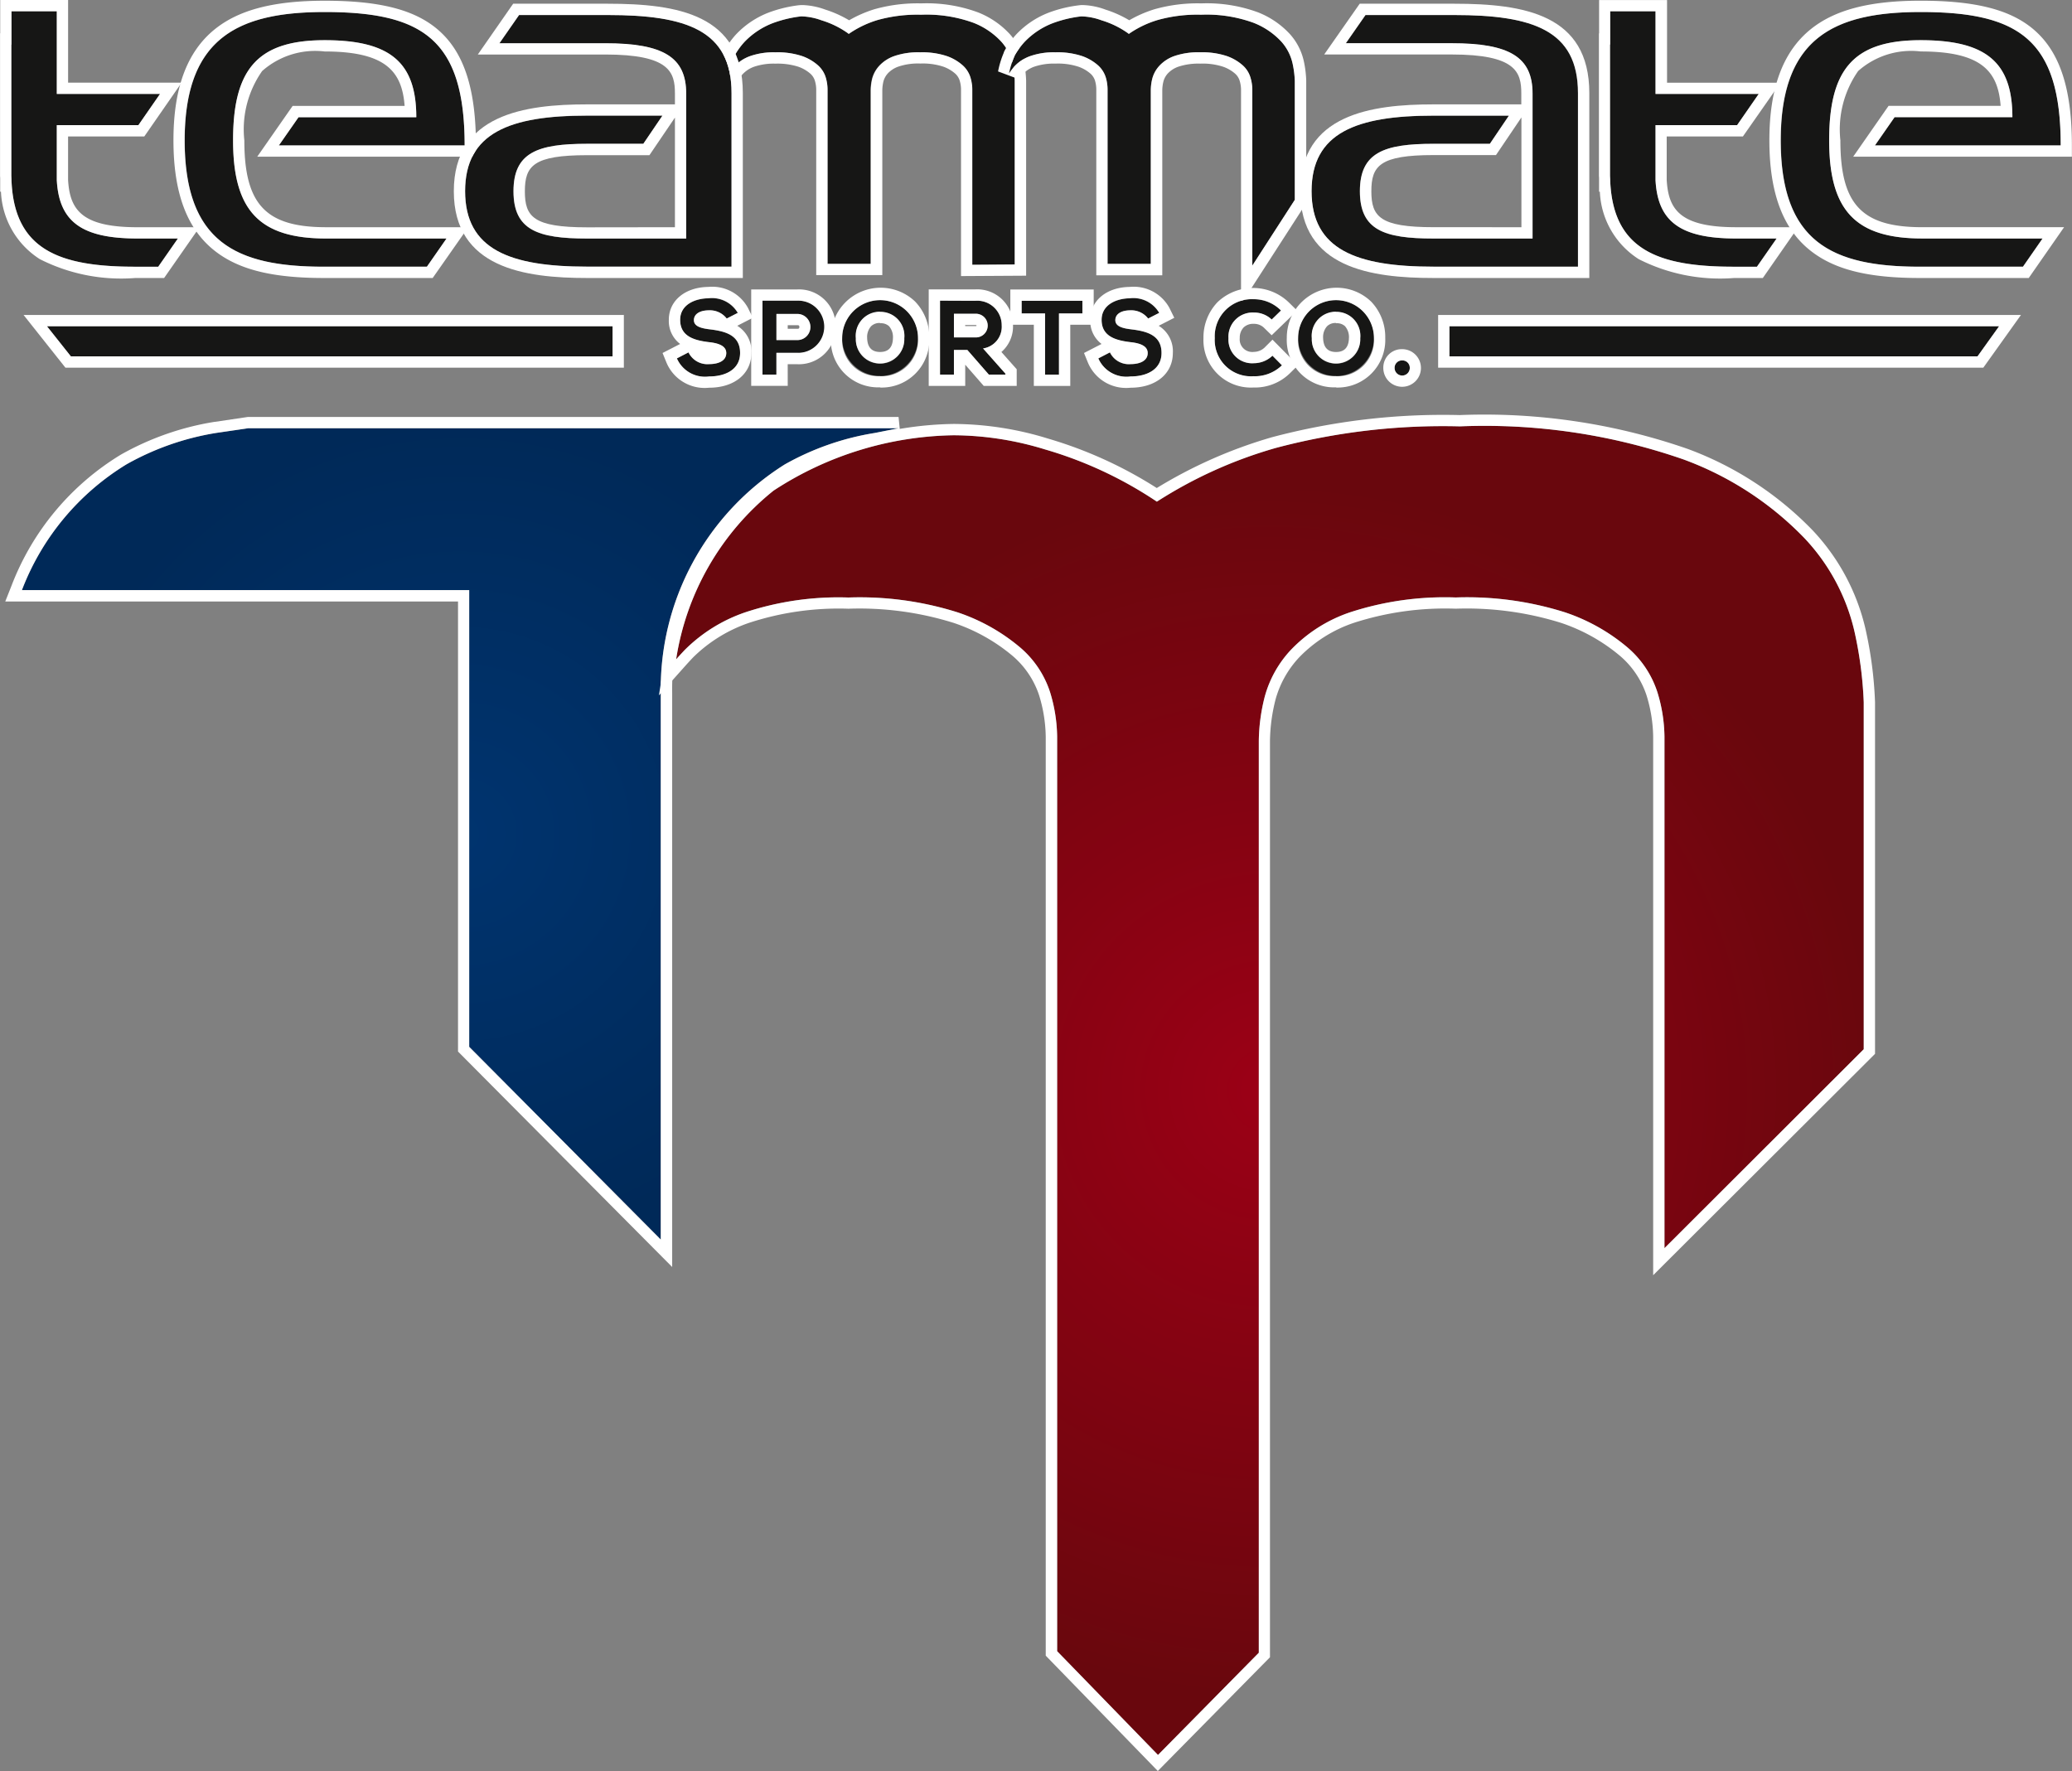 <svg xmlns="http://www.w3.org/2000/svg" xmlns:xlink="http://www.w3.org/1999/xlink" width="91.72" height="78.405" viewBox="0 0 91.72 78.405">
  <rect x="0" y="0" width="91.72" height="78.405" fill="#808080" stroke="none"/>
  <defs>
    <radialGradient id="radial-gradient" cx="0.5" cy="0.5" r="0.511" gradientTransform="translate(0.037) scale(0.926 1)" gradientUnits="objectBoundingBox">
      <stop offset="0" stop-color="#00346f"/>
      <stop offset="1" stop-color="#002958"/>
    </radialGradient>
    <radialGradient id="radial-gradient-2" cx="0.5" cy="0.5" r="0.458" gradientTransform="translate(-0.059) scale(1.119 1)" gradientUnits="objectBoundingBox">
      <stop offset="0" stop-color="#9c0016"/>
      <stop offset="1" stop-color="#69070d"/>
    </radialGradient>
  </defs>
  <g id="logo-mobi" transform="translate(-110.744 -276.331)">
    <path id="Tracciato_1" data-name="Tracciato 1" d="M238.1,288.445V280.71a1.889,1.889,0,0,0-.08-.517,1.181,1.181,0,0,0-.341-.534,2.1,2.1,0,0,0-.7-.41,3.457,3.457,0,0,0-1.189-.168,3.138,3.138,0,0,0-1.125.17,1.775,1.775,0,0,0-.677.439,1.832,1.832,0,0,0-.252.328,3.744,3.744,0,0,1,.26-.809,3.165,3.165,0,0,1,.423-.584,3.437,3.437,0,0,1,1.251-.834,5.4,5.4,0,0,1,1.242-.3.812.812,0,0,1,.084,0,2.793,2.793,0,0,1,.834.172,4.06,4.06,0,0,1,1.149.557l.061.046.061-.043a4.542,4.542,0,0,1,1.222-.574,6.568,6.568,0,0,1,1.918-.233,6.088,6.088,0,0,1,2.309.354,3.318,3.318,0,0,1,1.236.834,2.139,2.139,0,0,1,.5.965,4.4,4.4,0,0,1,.1.768v8.137l-1.888.013V280.71a1.867,1.867,0,0,0-.08-.516,1.193,1.193,0,0,0-.342-.535,2.089,2.089,0,0,0-.7-.41,3.457,3.457,0,0,0-1.188-.168,3.226,3.226,0,0,0-1.152.17,1.639,1.639,0,0,0-.667.442,1.353,1.353,0,0,0-.3.556,2.258,2.258,0,0,0-.065.511v7.686Z" transform="translate(-90.725 -0.433)" fill="#161615"/>
    <path id="Tracciato_1_-_Contorno" data-name="Tracciato 1 - Contorno" d="M244.5,288.486l1.888-.013v-8.137a4.4,4.4,0,0,0-.1-.768,2.139,2.139,0,0,0-.5-.965,3.318,3.318,0,0,0-1.236-.834,6.088,6.088,0,0,0-2.309-.354,6.568,6.568,0,0,0-1.918.233,4.542,4.542,0,0,0-1.222.574l-.061.043-.061-.046a4.06,4.06,0,0,0-1.149-.557,2.793,2.793,0,0,0-.834-.172.812.812,0,0,0-.084,0,5.4,5.4,0,0,0-1.242.3,3.437,3.437,0,0,0-1.251.834,3.165,3.165,0,0,0-.423.584,3.744,3.744,0,0,0-.26.809,1.832,1.832,0,0,1,.252-.328,1.775,1.775,0,0,1,.677-.439,3.138,3.138,0,0,1,1.125-.17,3.457,3.457,0,0,1,1.189.168,2.1,2.1,0,0,1,.7.41,1.181,1.181,0,0,1,.341.534,1.889,1.889,0,0,1,.08.517v7.736h1.914v-7.686a2.258,2.258,0,0,1,.065-.511,1.353,1.353,0,0,1,.3-.556,1.639,1.639,0,0,1,.667-.442,3.226,3.226,0,0,1,1.152-.17,3.457,3.457,0,0,1,1.188.168,2.089,2.089,0,0,1,.7.41,1.193,1.193,0,0,1,.342.535,1.867,1.867,0,0,1,.08.516v7.777m-.5.5v-8.28a1.38,1.38,0,0,0-.06-.377.7.7,0,0,0-.2-.309,1.625,1.625,0,0,0-.533-.308,2.919,2.919,0,0,0-1.009-.135,2.7,2.7,0,0,0-.969.135,1.16,1.16,0,0,0-.468.3.868.868,0,0,0-.194.35,1.757,1.757,0,0,0-.051.393v8.186H237.6V280.71a1.4,1.4,0,0,0-.061-.379.693.693,0,0,0-.2-.307,1.64,1.64,0,0,0-.533-.307,3.037,3.037,0,0,0-1.01-.135,2.7,2.7,0,0,0-.942.135,1.29,1.29,0,0,0-.489.309,1.351,1.351,0,0,0-.191.244l-.923-.344a4.237,4.237,0,0,1,.284-.9l0-.009.016-.033a3.687,3.687,0,0,1,.494-.691,3.927,3.927,0,0,1,1.433-.966,5.78,5.78,0,0,1,1.366-.333l.017,0a1.27,1.27,0,0,1,.139-.006,3.228,3.228,0,0,1,1,.2,5.016,5.016,0,0,1,1.057.474,5.413,5.413,0,0,1,1.125-.491,7.049,7.049,0,0,1,2.07-.257,6.562,6.562,0,0,1,2.5.394,3.806,3.806,0,0,1,1.421.97,2.632,2.632,0,0,1,.612,1.194,4.788,4.788,0,0,1,.107.864v8.633Z" transform="translate(-90.725 -0.433)" fill="#fff"/>
    <path id="Tracciato_2" data-name="Tracciato 2" d="M285.9,288.445V280.71a1.891,1.891,0,0,0-.078-.517,1.194,1.194,0,0,0-.341-.534,2.117,2.117,0,0,0-.7-.41,3.446,3.446,0,0,0-1.188-.169,3.146,3.146,0,0,0-1.124.17,1.764,1.764,0,0,0-.678.44,1.908,1.908,0,0,0-.252.328,3.857,3.857,0,0,1,.258-.811,3.293,3.293,0,0,1,.425-.582,3.416,3.416,0,0,1,1.25-.834,5.4,5.4,0,0,1,1.242-.3.627.627,0,0,1,.084,0,2.771,2.771,0,0,1,.834.172,4.038,4.038,0,0,1,1.15.556l.062.046.06-.043a4.483,4.483,0,0,1,1.222-.574,6.51,6.51,0,0,1,1.918-.233,6.076,6.076,0,0,1,2.308.354,3.327,3.327,0,0,1,1.237.834,2.151,2.151,0,0,1,.5.965,4.372,4.372,0,0,1,.1.768v5.274l-1.887,2.922V280.71a1.894,1.894,0,0,0-.082-.516,1.17,1.17,0,0,0-.34-.535,2.1,2.1,0,0,0-.7-.41,3.452,3.452,0,0,0-1.187-.169,3.253,3.253,0,0,0-1.153.17,1.644,1.644,0,0,0-.666.443,1.344,1.344,0,0,0-.3.556,2.188,2.188,0,0,0-.065.511v7.686Z" transform="translate(-126.127 -0.433)" fill="#161615"/>
    <path id="Tracciato_2_-_Contorno" data-name="Tracciato 2 - Contorno" d="M292.3,288.532l1.887-2.922v-5.274a4.372,4.372,0,0,0-.1-.768,2.151,2.151,0,0,0-.5-.965,3.327,3.327,0,0,0-1.237-.834,6.076,6.076,0,0,0-2.308-.354,6.51,6.51,0,0,0-1.918.233,4.483,4.483,0,0,0-1.222.574l-.06.043-.062-.046a4.038,4.038,0,0,0-1.15-.556,2.771,2.771,0,0,0-.834-.172.627.627,0,0,0-.084,0,5.4,5.4,0,0,0-1.242.3,3.416,3.416,0,0,0-1.25.834,3.293,3.293,0,0,0-.425.582,3.857,3.857,0,0,0-.258.811,1.908,1.908,0,0,1,.252-.328,1.764,1.764,0,0,1,.678-.44,3.146,3.146,0,0,1,1.124-.17,3.446,3.446,0,0,1,1.188.169,2.117,2.117,0,0,1,.7.41,1.194,1.194,0,0,1,.341.534,1.891,1.891,0,0,1,.078.517v7.735h1.916v-7.686a2.188,2.188,0,0,1,.065-.511,1.344,1.344,0,0,1,.3-.556,1.644,1.644,0,0,1,.666-.443,3.253,3.253,0,0,1,1.153-.17,3.452,3.452,0,0,1,1.187.169,2.1,2.1,0,0,1,.7.41,1.17,1.17,0,0,1,.34.535,1.894,1.894,0,0,1,.082.516v7.823m-.5,1.7V280.71a1.416,1.416,0,0,0-.063-.378.681.681,0,0,0-.2-.308,1.618,1.618,0,0,0-.533-.307,2.91,2.91,0,0,0-1.009-.136,2.825,2.825,0,0,0-.971.136,1.173,1.173,0,0,0-.466.3.854.854,0,0,0-.192.348,1.7,1.7,0,0,0-.052.4v8.186H285.4V280.71a1.4,1.4,0,0,0-.058-.38.7.7,0,0,0-.2-.307,1.64,1.64,0,0,0-.535-.307,2.915,2.915,0,0,0-1.009-.136,2.7,2.7,0,0,0-.942.135,1.3,1.3,0,0,0-.489.309,1.435,1.435,0,0,0-.193.247l-.922-.345a4.084,4.084,0,0,1,.253-.829v-.017l.05-.1a3.8,3.8,0,0,1,.494-.685,3.906,3.906,0,0,1,1.432-.966,5.779,5.779,0,0,1,1.366-.332,1.033,1.033,0,0,1,.156-.009,3.139,3.139,0,0,1,1,.2,5,5,0,0,1,1.056.473,5.381,5.381,0,0,1,1.125-.49,7,7,0,0,1,2.069-.257,6.548,6.548,0,0,1,2.5.394,3.816,3.816,0,0,1,1.421.969,2.646,2.646,0,0,1,.612,1.193,4.758,4.758,0,0,1,.107.864v5.422Z" transform="translate(-126.127 -0.433)" fill="#fff"/>
    <path id="Tracciato_3" data-name="Tracciato 3" d="M153.241,282.86h-8.223l.87-1.248H151.1c0-2.429-1.159-3.41-4.055-3.41-2.964,0-4.056,1.271-4.056,4.435,0,3.1,1.159,4.345,4.124,4.345h5.325l-.869,1.248H147c-3.878,0-6.15-1.092-6.15-5.593s2.318-5.682,6.2-5.682C151.391,276.955,153.241,278.179,153.241,282.86Z" transform="translate(-21.928 -0.092)" fill="#161615"/>
    <path id="Tracciato_3_-_Contorno" data-name="Tracciato 3 - Contorno" d="M151.569,288.23l.869-1.248h-5.325c-2.965,0-4.124-1.247-4.124-4.345,0-3.164,1.092-4.435,4.056-4.435,2.9,0,4.055.982,4.055,3.41h-5.213l-.87,1.248h8.223c0-4.681-1.85-5.905-6.195-5.905-3.878,0-6.2,1.18-6.2,5.682s2.273,5.593,6.15,5.593h4.569m.261.5H147c-2.287,0-3.78-.375-4.84-1.217-1.218-.967-1.81-2.562-1.81-4.876s.6-3.926,1.83-4.919c1.069-.862,2.616-1.263,4.866-1.263,2.466,0,4.026.408,5.058,1.323,1.116.989,1.636,2.6,1.636,5.082v.5h-9.681l1.567-2.248h4.957c-.114-1.535-.845-2.41-3.538-2.41a3.538,3.538,0,0,0-2.769.866,4.5,4.5,0,0,0-.788,3.069c0,2.839.948,3.845,3.624,3.845H153.4Z" transform="translate(-21.928 -0.092)" fill="#fff"/>
    <path id="Tracciato_4" data-name="Tracciato 4" d="M191.1,277.466h3.923c3.476,0,5.482.669,5.482,3.454v7.688h-6.4c-3.41,0-5.393-.758-5.393-3.342s1.983-3.344,5.393-3.344h3.342l-.847,1.248h-2.495c-2.185,0-3.254.379-3.254,2.1s1.07,2.094,3.254,2.094H198.5v-6.418c0-1.605-1-2.227-3.587-2.227h-4.681Z" transform="translate(-57.379 -0.47)" fill="#161615"/>
    <path id="Tracciato_4_-_Contorno" data-name="Tracciato 4 - Contorno" d="M191.1,277.466l-.87,1.249h4.681c2.584,0,3.587.622,3.587,2.227v6.418h-4.389c-2.185,0-3.254-.378-3.254-2.094s1.07-2.1,3.254-2.1H196.6l.847-1.248h-3.342c-3.41,0-5.393.758-5.393,3.344s1.983,3.342,5.393,3.342h6.4V280.92c0-2.785-2.006-3.454-5.482-3.454H191.1m-.261-.5h4.184c3.107,0,5.982.479,5.982,3.954v8.188h-6.9c-2.744,0-5.893-.437-5.893-3.842s3.149-3.844,5.893-3.844H198v-.481c0-.945-.232-1.727-3.087-1.727h-5.638ZM198,286.86v-4.853l-1.129,1.664h-2.76c-2.372,0-2.754.47-2.754,1.6s.383,1.594,2.754,1.594Z" transform="translate(-57.379 -0.47)" fill="#fff"/>
    <path id="Tracciato_5" data-name="Tracciato 5" d="M335.568,277.466h3.923c3.475,0,5.48.669,5.48,3.454v7.688h-6.4c-3.409,0-5.393-.758-5.393-3.342s1.984-3.344,5.393-3.344h3.342l-.843,1.247h-2.5c-2.183,0-3.253.379-3.253,2.1s1.07,2.093,3.253,2.093h4.39v-6.418c0-1.605-1-2.228-3.587-2.228H334.7Z" transform="translate(-164.379 -0.47)" fill="#161615"/>
    <path id="Tracciato_5_-_Contorno" data-name="Tracciato 5 - Contorno" d="M335.568,277.466l-.87,1.248h4.68c2.585,0,3.587.623,3.587,2.228v6.418h-4.39c-2.183,0-3.253-.378-3.253-2.093s1.07-2.1,3.253-2.1h2.5l.843-1.247h-3.342c-3.409,0-5.393.758-5.393,3.344s1.984,3.342,5.393,3.342h6.4V280.92c0-2.785-2.005-3.454-5.48-3.454h-3.923m-.261-.5h4.184c3.106,0,5.98.479,5.98,3.954v8.188h-6.9c-2.744,0-5.893-.437-5.893-3.842s3.149-3.844,5.893-3.844h3.89v-.481c0-.945-.232-1.728-3.087-1.728h-5.638Zm7.159,9.894V282l-1.126,1.666h-2.764c-2.37,0-2.753.471-2.753,1.6s.383,1.593,2.753,1.593Z" transform="translate(-164.379 -0.47)" fill="#fff"/>
    <path id="Tracciato_6" data-name="Tracciato 6" d="M425.66,282.86h-8.223l.869-1.249h5.215c0-2.428-1.159-3.409-4.057-3.409-2.963,0-4.054,1.271-4.054,4.435,0,3.1,1.157,4.344,4.122,4.344h5.325l-.868,1.249H419.42c-3.878,0-6.151-1.092-6.151-5.593s2.317-5.682,6.195-5.682C423.81,276.955,425.66,278.179,425.66,282.86Z" transform="translate(-223.695 -0.092)" fill="#161615"/>
    <path id="Tracciato_6_-_Contorno" data-name="Tracciato 6 - Contorno" d="M423.988,288.23l.868-1.249h-5.325c-2.965,0-4.122-1.246-4.122-4.344,0-3.164,1.091-4.435,4.054-4.435,2.9,0,4.057.982,4.057,3.409h-5.215l-.869,1.249h8.223c0-4.681-1.85-5.905-6.2-5.905-3.878,0-6.195,1.18-6.195,5.682s2.273,5.593,6.151,5.593h4.568m.261.5h-4.83c-2.287,0-3.78-.375-4.84-1.217-1.218-.967-1.811-2.562-1.811-4.876s.6-3.926,1.829-4.919c1.069-.862,2.615-1.264,4.865-1.264,2.466,0,4.027.408,5.06,1.323,1.117.989,1.637,2.6,1.637,5.082v.5h-9.68l1.565-2.249H423c-.114-1.534-.845-2.409-3.54-2.409a3.536,3.536,0,0,0-2.767.866,4.505,4.505,0,0,0-.787,3.07c0,2.838.948,3.844,3.622,3.844h6.281Z" transform="translate(-223.695 -0.092)" fill="#fff"/>
    <path id="Tracciato_7" data-name="Tracciato 7" d="M389.708,286.89c-2.469,0-3.477-.741-3.577-2.581v-2.437h3.611l.957-1.382h-4.568v-3.659h-2.007v1.475h-.008v5.787c0,.058.006.114.008.172v.052h0c.121,3.063,2.1,3.822,5.468,3.822h1.027l.87-1.248Z" transform="translate(-202.104 0)" fill="#161615"/>
    <path id="Tracciato_7_-_Contorno" data-name="Tracciato 7 - Contorno" d="M390.623,288.138l.87-1.248h-1.784c-2.469,0-3.477-.741-3.577-2.581v-2.437h3.611l.957-1.382h-4.568v-3.659h-2.007v1.475h-.008v5.787c0,.058.006.114.008.172v.052h0c.121,3.063,2.1,3.822,5.468,3.822h1.027m.261.5H389.6a7.955,7.955,0,0,1-4.212-.836,3.721,3.721,0,0,1-1.72-2.985h-.035l0-.544c0-.05,0-.1-.006-.146v-6.32h.008v-1.475h3.007v3.659h5.022L390,282.372h-3.373v1.923c.075,1.327.606,2.095,3.077,2.095h2.742Z" transform="translate(-202.104 0)" fill="#fff"/>
    <path id="Tracciato_8" data-name="Tracciato 8" d="M116.835,286.89c-2.469,0-3.477-.741-3.577-2.581v-2.437h3.611l.958-1.382h-4.569v-3.659h-2.006v1.475h-.007v5.787c0,.058.005.114.007.172v.052h0c.121,3.063,2.1,3.822,5.468,3.822h1.027l.869-1.248Z" transform="translate(0 0)" fill="#161615"/>
    <path id="Tracciato_8_-_Contorno" data-name="Tracciato 8 - Contorno" d="M117.75,288.138l.869-1.248h-1.784c-2.469,0-3.477-.741-3.577-2.581v-2.437h3.611l.958-1.382h-4.569v-3.659h-2.006v1.475h-.007v5.787c0,.058.005.114.007.172v.052h0c.121,3.063,2.1,3.822,5.468,3.822h1.027m.261.5h-1.288a7.957,7.957,0,0,1-4.213-.836,3.721,3.721,0,0,1-1.72-2.985h-.035l0-.544c0-.049,0-.1-.006-.145v-6.322h.007v-1.475h3.006v3.659h5.024l-1.652,2.382h-3.373v1.923c.076,1.327.608,2.095,3.077,2.095h2.741Z" transform="translate(0 0)" fill="#fff"/>
    <path id="Tracciato_9" data-name="Tracciato 9" d="M118.391,331.928h23.978v-1.334H117.332Z" transform="translate(-4.509 -39.82)" fill="#161615"/>
    <path id="Tracciato_9_-_Contorno" data-name="Tracciato 9 - Contorno" d="M142.369,331.928v-1.334H117.332l1.059,1.334h23.978m.5.5h-24.72l-1.853-2.334h26.573Z" transform="translate(-4.509 -39.82)" fill="#fff"/>
    <path id="Tracciato_10" data-name="Tracciato 10" d="M356.711,331.928h23.376l.955-1.334H356.711Z" transform="translate(-181.806 -39.82)" fill="#161615"/>
    <path id="Tracciato_10_-_Contorno" data-name="Tracciato 10 - Contorno" d="M380.087,331.928l.955-1.334H356.711v1.334h23.376m.257.5H356.211v-2.334h25.8Z" transform="translate(-181.806 -39.82)" fill="#fff"/>
    <path id="Tracciato_11" data-name="Tracciato 11" d="M227.051,326.715a.934.934,0,0,0-.775-.364c-.458,0-.677.191-.677.434,0,.285.335.364.728.411.682.084,1.317.262,1.317,1.042,0,.728-.644,1.041-1.373,1.041a1.358,1.358,0,0,1-1.425-.8l.514-.266a.931.931,0,0,0,.92.519c.388,0,.752-.135.752-.49,0-.308-.322-.434-.757-.481-.668-.08-1.284-.257-1.284-.99,0-.672.662-.948,1.265-.953a1.323,1.323,0,0,1,1.285.649Z" transform="translate(-84.14 -36.279)" fill="#161615"/>
    <path id="Tracciato_11_-_Contorno" data-name="Tracciato 11 - Contorno" d="M226.258,325.814c-.6,0-1.265.28-1.265.953,0,.733.616.911,1.284.99.434.047.757.173.757.481,0,.355-.364.49-.752.49a.931.931,0,0,1-.92-.519l-.514.266a1.358,1.358,0,0,0,1.425.8c.728,0,1.373-.313,1.373-1.041,0-.78-.635-.958-1.317-1.042-.392-.046-.728-.126-.728-.411,0-.243.219-.434.677-.434a.934.934,0,0,1,.775.364l.491-.252a1.323,1.323,0,0,0-1.285-.649m0-.5h0a1.8,1.8,0,0,1,1.733.928l.217.441-.69.354a1.319,1.319,0,0,1,.627,1.2c0,.922-.753,1.541-1.873,1.541a1.831,1.831,0,0,1-1.888-1.115l-.172-.422.778-.4a1.273,1.273,0,0,1-.5-1.072c0-.847.724-1.445,1.761-1.453Z" transform="translate(-84.14 -36.279)" fill="#fff"/>
    <path id="Tracciato_12" data-name="Tracciato 12" d="M240.074,327.975H241a.579.579,0,1,0,0-1.158h-.925v1.158Zm.925.565h-.925v.962h-.617v-3.269c.514,0,1.028,0,1.542,0A1.156,1.156,0,1,1,241,328.54Z" transform="translate(-94.961 -36.587)" fill="#161615"/>
    <path id="Tracciato_12_-_Contorno" data-name="Tracciato 12 - Contorno" d="M240.074,329.5v-.962H241a1.156,1.156,0,1,0,0-2.311c-.514,0-1.028,0-1.542,0V329.5h.617m0-2.685H241a.579.579,0,1,1,0,1.158h-.925v-1.158m.5,3.185h-1.617v-4.269h.5l.768,0,.773,0a1.624,1.624,0,0,1,1.7,1.657,1.628,1.628,0,0,1-1.7,1.654h-.425Zm0-2.527H241a.114.114,0,0,0,.072-.016.1.1,0,0,0,.018-.061c0-.081-.042-.081-.09-.081h-.425Z" transform="translate(-94.961 -36.587)" fill="#fff"/>
    <path id="Tracciato_13" data-name="Tracciato 13" d="M253.667,327.726a1.073,1.073,0,1,0,2.144,0,1.076,1.076,0,1,0-2.144,0Zm2.751-.014a1.679,1.679,0,1,1-3.358,0,1.679,1.679,0,1,1,3.358,0Z" transform="translate(-105.036 -36.413)" fill="#161615"/>
    <path id="Tracciato_13_-_Contorno" data-name="Tracciato 13 - Contorno" d="M254.741,329.4a1.605,1.605,0,0,0,1.676-1.69,1.679,1.679,0,1,0-3.358,0,1.593,1.593,0,0,0,1.681,1.686m0-2.848a1.058,1.058,0,0,1,1.069,1.167,1.073,1.073,0,1,1-2.144,0,1.062,1.062,0,0,1,1.074-1.172m0,3.348a2.093,2.093,0,0,1-2.181-2.186,2.206,2.206,0,0,1,3.731-1.611,2.261,2.261,0,0,1,.627,1.611A2.107,2.107,0,0,1,254.741,329.9Zm0-2.848a.529.529,0,0,0-.4.145.72.72,0,0,0-.174.514c.011.414.2.624.574.624s.562-.21.569-.625a.733.733,0,0,0-.175-.518A.524.524,0,0,0,254.741,327.055Z" transform="translate(-105.036 -36.413)" fill="#fff"/>
    <path id="Tracciato_14" data-name="Tracciato 14" d="M270.376,326.806v1.046h.939a.524.524,0,1,0,0-1.046Zm2.279,2.695h-.733l-.953-1.093h-.593V329.5h-.616v-3.274c.518,0,1.036.005,1.555.005a1.083,1.083,0,0,1,1.176,1.083.97.97,0,0,1-.826,1.027l.99,1.116Z" transform="translate(-117.405 -36.585)" fill="#161615"/>
    <path id="Tracciato_14_-_Contorno" data-name="Tracciato 14 - Contorno" d="M269.76,326.227V329.5h.616v-1.093h.593l.953,1.093h.733v-.042l-.99-1.116a.97.97,0,0,0,.826-1.027,1.083,1.083,0,0,0-1.176-1.083c-.518,0-1.037-.005-1.555-.005m1.555,1.626h-.939v-1.046h.939a.524.524,0,1,1,0,1.046m-2.055-2.126h.5l.78,0,.775,0a1.583,1.583,0,0,1,1.676,1.583,1.492,1.492,0,0,1-.514,1.189l.678.764V330h-1.46l-.819-.939V330H269.26Zm2.113,1.586a.209.209,0,0,0-.059-.007h-.439v.046h.439a.233.233,0,0,0,.059-.006.1.1,0,0,0,0-.017A.076.076,0,0,0,271.373,327.313Z" transform="translate(-117.405 -36.585)" fill="#fff"/>
    <path id="Tracciato_15" data-name="Tracciato 15" d="M284.74,326.807H283.7v-.56h2.69v.56h-1.037v2.709h-.616Z" transform="translate(-127.732 -36.6)" fill="#161615"/>
    <path id="Tracciato_15_-_Contorno" data-name="Tracciato 15 - Contorno" d="M283.7,326.247v.56h1.037v2.709h.616v-2.709h1.037v-.56H283.7m-.5-.5h3.69v1.56h-1.037v2.709H284.24v-2.709H283.2Z" transform="translate(-127.732 -36.6)" fill="#fff"/>
    <path id="Tracciato_16" data-name="Tracciato 16" d="M298.986,326.715a.935.935,0,0,0-.775-.364c-.458,0-.677.191-.677.434,0,.285.336.364.728.411.682.084,1.317.262,1.317,1.042,0,.728-.644,1.041-1.373,1.041a1.358,1.358,0,0,1-1.425-.8l.514-.266a.931.931,0,0,0,.92.519c.388,0,.752-.135.752-.49,0-.308-.322-.434-.756-.481-.668-.08-1.284-.257-1.284-.99,0-.672.663-.948,1.265-.953a1.322,1.322,0,0,1,1.284.649Z" transform="translate(-137.419 -36.279)" fill="#161615"/>
    <path id="Tracciato_16_-_Contorno" data-name="Tracciato 16 - Contorno" d="M298.193,325.814c-.6,0-1.265.28-1.265.953,0,.733.616.911,1.284.99.434.047.756.173.756.481,0,.355-.364.49-.752.49a.931.931,0,0,1-.92-.519l-.514.266a1.358,1.358,0,0,0,1.425.8c.728,0,1.373-.313,1.373-1.041,0-.78-.635-.958-1.317-1.042-.392-.046-.728-.126-.728-.411,0-.243.219-.434.677-.434a.935.935,0,0,1,.775.364l.491-.252a1.322,1.322,0,0,0-1.284-.649m0-.5h0a1.8,1.8,0,0,1,1.733.928l.217.441-.69.354a1.318,1.318,0,0,1,.627,1.2c0,.922-.753,1.541-1.873,1.541a1.831,1.831,0,0,1-1.888-1.115l-.172-.422.777-.4a1.273,1.273,0,0,1-.5-1.072c0-.847.724-1.445,1.762-1.453Z" transform="translate(-137.419 -36.279)" fill="#fff"/>
    <path id="Tracciato_17" data-name="Tracciato 17" d="M319.628,328.917a1.723,1.723,0,0,1-1.242.485,1.607,1.607,0,0,1-1.732-1.686,1.645,1.645,0,0,1,1.732-1.723,1.687,1.687,0,0,1,1.2.5l-.411.4a1.124,1.124,0,0,0-.789-.309,1.071,1.071,0,0,0-1.125,1.135,1.047,1.047,0,0,0,1.125,1.107,1.2,1.2,0,0,0,.822-.332Z" transform="translate(-152.137 -36.413)" fill="#161615"/>
    <path id="Tracciato_17_-_Contorno" data-name="Tracciato 17 - Contorno" d="M318.386,329.4a1.723,1.723,0,0,0,1.242-.485l-.42-.425a1.2,1.2,0,0,1-.822.332,1.047,1.047,0,0,1-1.125-1.107,1.071,1.071,0,0,1,1.125-1.135,1.124,1.124,0,0,1,.789.309l.411-.4a1.687,1.687,0,0,0-1.2-.5,1.645,1.645,0,0,0-1.732,1.723,1.607,1.607,0,0,0,1.732,1.686m0,.5a2.1,2.1,0,0,1-2.232-2.183,2.259,2.259,0,0,1,.628-1.6,2.281,2.281,0,0,1,3.155.021l.365.36-1.129,1.09-.347-.339a.631.631,0,0,0-.44-.167.615.615,0,0,0-.454.159.66.66,0,0,0-.171.471.556.556,0,0,0,.625.612.7.7,0,0,0,.468-.186l.356-.356,1.125,1.14-.357.351A2.217,2.217,0,0,1,318.386,329.9Z" transform="translate(-152.137 -36.413)" fill="#fff"/>
    <path id="Tracciato_18" data-name="Tracciato 18" d="M331.491,327.726a1.073,1.073,0,1,0,2.144,0,1.076,1.076,0,1,0-2.144,0Zm2.751-.014a1.679,1.679,0,1,1-3.358,0,1.679,1.679,0,1,1,3.358,0Z" transform="translate(-162.677 -36.413)" fill="#161615"/>
    <path id="Tracciato_18_-_Contorno" data-name="Tracciato 18 - Contorno" d="M332.565,329.4a1.6,1.6,0,0,0,1.676-1.69,1.679,1.679,0,1,0-3.358,0,1.593,1.593,0,0,0,1.681,1.686m0-2.848a1.058,1.058,0,0,1,1.07,1.167,1.073,1.073,0,1,1-2.144,0,1.063,1.063,0,0,1,1.074-1.172m0,3.348a2.093,2.093,0,0,1-2.181-2.186,2.206,2.206,0,0,1,3.731-1.611,2.261,2.261,0,0,1,.627,1.611A2.107,2.107,0,0,1,332.565,329.9Zm0-2.848a.529.529,0,0,0-.4.145.721.721,0,0,0-.174.515c.011.414.2.624.574.624s.562-.21.57-.625a.733.733,0,0,0-.175-.518A.524.524,0,0,0,332.565,327.055Z" transform="translate(-162.677 -36.413)" fill="#fff"/>
    <path id="Tracciato_19" data-name="Tracciato 19" d="M348.023,336.766a.336.336,0,0,1-.672,0A.336.336,0,0,1,348.023,336.766Z" transform="translate(-174.873 -44.145)" fill="#161615"/>
    <path id="Tracciato_19_-_Contorno" data-name="Tracciato 19 - Contorno" d="M347.687,336.433a.321.321,0,0,0-.336.332.336.336,0,0,0,.672,0,.321.321,0,0,0-.336-.332m0-.5a.833.833,0,1,1-.836.832A.816.816,0,0,1,347.687,335.933Z" transform="translate(-174.873 -44.145)" fill="#fff"/>
    <path id="Tracciato_20" data-name="Tracciato 20" d="M127.1,348h-4.01l-1.432.21a11.959,11.959,0,0,0-3.977,1.392h0a11.2,11.2,0,0,0-4.628,5.567h19.8v20.22l8.48,8.532V359.736a11.728,11.728,0,0,1,5.488-10.13h0a11.959,11.959,0,0,1,3.977-1.392h0l1.059-.21Z" transform="translate(-1.339 -52.714)" fill-rule="evenodd" fill="url(#radial-gradient)"/>
    <path id="Tracciato_20_-_Contorno" data-name="Tracciato 20 - Contorno" d="M123.09,348l-1.432.21a11.959,11.959,0,0,0-3.977,1.392,11.2,11.2,0,0,0-4.628,5.567h19.8v20.22l8.48,8.532V359.736a11.728,11.728,0,0,1,5.488-10.13,11.959,11.959,0,0,1,3.977-1.392l1.059-.21H123.09m-.036-.5h28.805l.1.99-1.069.212a11.513,11.513,0,0,0-3.824,1.338,11.247,11.247,0,0,0-5.228,9.691v25.4l-9.48-9.538V355.673H112.316l.271-.684a11.665,11.665,0,0,1,4.853-5.821,12.436,12.436,0,0,1,4.13-1.446l.015,0Z" transform="translate(-1.339 -52.714)" fill="#fff"/>
    <path id="Tracciato_21" data-name="Tracciato 21" d="M251.248,348.646A19.674,19.674,0,0,0,246,351.019h0a17.776,17.776,0,0,0-4.951-2.312h0a13.932,13.932,0,0,0-4.038-.627h0a14.953,14.953,0,0,0-7.981,2.452h0A11.886,11.886,0,0,0,224.719,358h0c.111-.124.233-.258.382-.416h0a6.975,6.975,0,0,1,2.677-1.665h0a13.145,13.145,0,0,1,4.567-.656h0a14.387,14.387,0,0,1,4.831.656h0a8.429,8.429,0,0,1,2.782,1.564h0a4.366,4.366,0,0,1,1.313,1.967h0a6.958,6.958,0,0,1,.314,1.97h0v40.489l4.464,4.594,4.463-4.525V361.621a8.24,8.24,0,0,1,.263-1.97h0a4.918,4.918,0,0,1,1.156-2.069h0a6.5,6.5,0,0,1,2.623-1.665h0a13.534,13.534,0,0,1,4.673-.656h0a14.408,14.408,0,0,1,4.833.656h0a8.413,8.413,0,0,1,2.782,1.564h0a4.372,4.372,0,0,1,1.312,1.967h0a6.933,6.933,0,0,1,.315,1.97h0v22.649l8.821-8.806V359.9a17.328,17.328,0,0,0-.421-3.18h0a8.935,8.935,0,0,0-2.206-4.088h0a14.264,14.264,0,0,0-5.354-3.483h0a26.8,26.8,0,0,0-9.873-1.464h0a28.85,28.85,0,0,0-8.189.959Z" transform="translate(-84.045 -52.48)" fill-rule="evenodd" fill="url(#radial-gradient-2)"/>
    <path id="Tracciato_21_-_Contorno" data-name="Tracciato 21 - Contorno" d="M259.437,347.687a28.85,28.85,0,0,0-8.189.959A19.674,19.674,0,0,0,246,351.019a17.776,17.776,0,0,0-4.951-2.312,13.932,13.932,0,0,0-4.038-.627,14.953,14.953,0,0,0-7.981,2.452A11.886,11.886,0,0,0,224.719,358c.11-.124.233-.258.382-.416a6.975,6.975,0,0,1,2.677-1.665,13.145,13.145,0,0,1,4.567-.656,14.387,14.387,0,0,1,4.831.656,8.429,8.429,0,0,1,2.782,1.564,4.365,4.365,0,0,1,1.313,1.967,6.957,6.957,0,0,1,.314,1.97v40.489l4.464,4.594,4.463-4.525V361.621a8.24,8.24,0,0,1,.263-1.97,4.918,4.918,0,0,1,1.156-2.069,6.5,6.5,0,0,1,2.623-1.665,13.534,13.534,0,0,1,4.673-.656,14.408,14.408,0,0,1,4.833.656,8.413,8.413,0,0,1,2.782,1.564,4.372,4.372,0,0,1,1.312,1.967,6.933,6.933,0,0,1,.315,1.97v22.649l8.821-8.806V359.9a17.328,17.328,0,0,0-.421-3.18,8.935,8.935,0,0,0-2.206-4.088,14.264,14.264,0,0,0-5.354-3.483,26.8,26.8,0,0,0-9.873-1.464m0-.5a27.4,27.4,0,0,1,10.063,1.5,14.813,14.813,0,0,1,5.539,3.614,9.466,9.466,0,0,1,2.321,4.32,17.6,17.6,0,0,1,.431,3.28v15.566l-9.821,9.8V361.418a6.479,6.479,0,0,0-.295-1.828,3.906,3.906,0,0,0-1.17-1.741,7.969,7.969,0,0,0-2.617-1.465,14.006,14.006,0,0,0-4.661-.626,13.123,13.123,0,0,0-4.5.624,6.041,6.041,0,0,0-2.425,1.528,4.454,4.454,0,0,0-1.046,1.858,7.777,7.777,0,0,0-.249,1.85v40.56l-4.965,5.035-4.961-5.106V361.418a6.5,6.5,0,0,0-.294-1.828,3.9,3.9,0,0,0-1.17-1.74A7.99,7.99,0,0,0,237,356.385a13.985,13.985,0,0,0-4.659-.626,12.723,12.723,0,0,0-4.39.624,6.523,6.523,0,0,0-2.489,1.539c-.134.143-.256.275-.374.408l-1.131,1.267.264-1.678a12.306,12.306,0,0,1,4.495-7.783l.014-.011a15.441,15.441,0,0,1,8.273-2.546,14.345,14.345,0,0,1,4.192.652,18.717,18.717,0,0,1,4.8,2.185,20.8,20.8,0,0,1,5.1-2.249A29.471,29.471,0,0,1,259.437,347.187Z" transform="translate(-84.045 -52.48)" fill="#fff"/>
  </g>
</svg>
